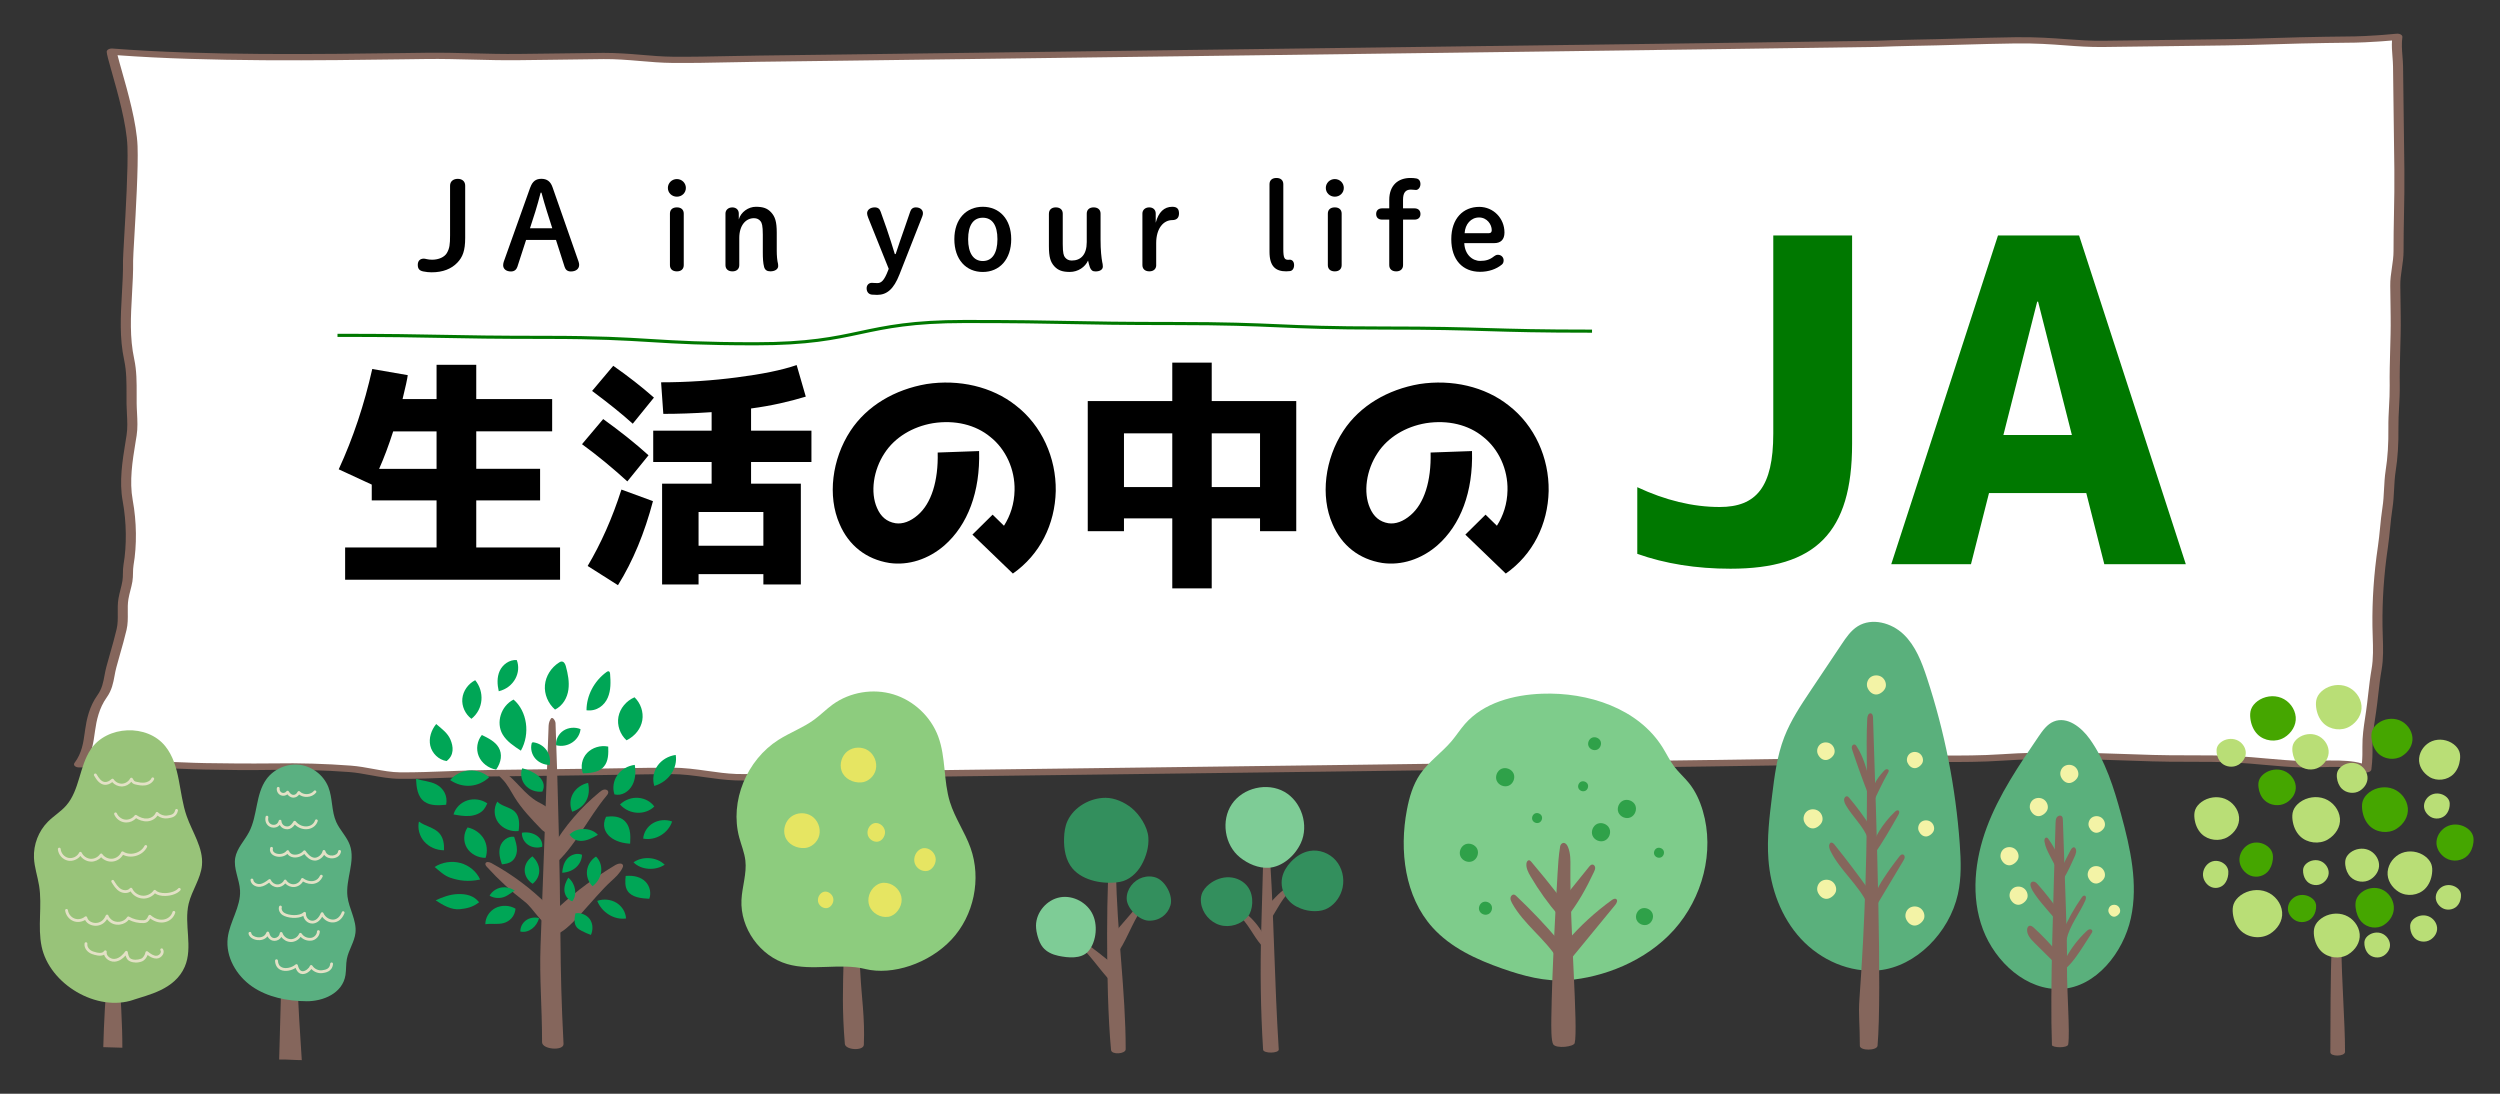 <?xml version="1.0" encoding="UTF-8"?>
<svg xmlns="http://www.w3.org/2000/svg" viewBox="0 0 800 350">
  <rect x="0" y="0" width="800" height="350" fill="#333333" stroke="none"/>
  <defs>
    <style>.cls-1{fill:#81cb42;}.cls-1,.cls-2,.cls-3,.cls-4,.cls-5,.cls-6,.cls-7,.cls-8,.cls-9,.cls-10,.cls-11,.cls-12,.cls-13,.cls-14,.cls-15,.cls-16,.cls-17,.cls-18,.cls-19{stroke-width:0px;}.cls-2{fill:#45a600;}.cls-3{fill:#5ab081;}.cls-4{fill:#5ab07c;}.cls-5{fill:#98c379;}.cls-6{fill:#f3f3a6;}.cls-20{mix-blend-mode:multiply;}.cls-7{fill:#7ecc96;}.cls-8{fill:#000;}.cls-9{fill:#8dcc7e;}.cls-10{fill:#00a656;}.cls-11{fill:#b9de76;}.cls-12{fill:#85665c;}.cls-13{fill:#338f5d;}.cls-14{fill:#e3e1c6;}.cls-21{fill:none;stroke:#007800;stroke-miterlimit:10;}.cls-22{isolation:isolate;}.cls-15{fill:#2fa149;}.cls-16{fill:#7ecc8b;}.cls-17{fill:#fff;}.cls-18{fill:#007800;}.cls-19{fill:#e6e562;}</style>
  </defs>
  <g class="cls-22">
    <g id="_レイヤー_1">
      <path class="cls-12" d="M757.25,247.18c-.42,0-.83-.09-1.14-.28-2.87-1.75-8.79-1.56-14.03-1.39-1.89.06-3.67.12-5.22.08-4.13-.1-8.27-.48-12.28-.84-2.99-.27-6.08-.55-9.09-.71-4.97-.26-10.11-.27-15.08-.27-3.84,0-7.81,0-11.71-.13-2.42-.08-4.84-.16-7.26-.24-13.31-.46-27.07-.93-40.69.01-6.47.45-13.08.44-19.47.44-6.83,0-13.89-.01-20.68.54-4.84.4-328.74,4.51-333.49,4.55l-3.09.03c-1.52.02-3.06.01-4.6,0-2.87,0-5.83-.02-8.64.14-1.23.07-2.47.15-3.7.24-3.82.26-7.77.53-11.75.38-3.34-.12-6.54-.58-9.63-1.01-3.67-.52-7.13-1.01-10.85-1-5.18,0-10.47.1-15.58.19-2.73.05-5.45.09-8.17.13l-10.32.14c-8.03.11-16.06.22-24.08.29-4.17.05-8.52.21-12.68.37-5.25.21-10.66.42-16.06.38-3.19-.02-6.31-.6-9.33-1.15-2.35-.43-4.56-.84-6.8-1.01-7.81-.59-16.07-.79-24.35-.7-7.95.15-15.54.02-21.92-.1-2.5-.04-4.74-.14-6.93-.23-3.27-.14-6.37-.26-10.07-.22l-1.1.02c-4.23.05-8.66.12-13.36-.22-1.92-.13-4.1-.1-6.84-.06l-1.96.03c-.55,0-1.07-.17-1.37-.46-.3-.29-.33-.67-.09-.98,2.37-3.14,2.83-6.5,3.28-9.74l.08-.62c.5-3.55,1.36-7.67,4.01-11.37,1.45-2.03,1.83-4.1,2.24-6.29.17-.93.35-1.87.61-2.82.37-1.39.77-2.79,1.17-4.19.73-2.56,1.48-5.2,2.09-7.8.4-1.68.38-3.35.36-5.12-.02-1.5-.04-3.05.22-4.6.16-.97.41-1.94.65-2.91.23-.92.47-1.83.62-2.75.14-.81.15-1.63.16-2.49.02-.88.03-1.8.19-2.72,1.07-6.2.98-13.62-.26-20.37-1.16-6.34-.1-12.82.92-19.08l.32-2.01c.36-2.25.23-4.66.11-6.99-.05-1.04-.1-2.08-.12-3.1s0-2,0-3c0-3.6.02-7.33-.75-10.91-1.54-7.12-1.13-14.21-.74-21.07.2-3.5.41-7.12.36-10.74,0-.77.15-3.53.37-7.33.49-8.43,1.3-22.55,1.05-29.24-.27-7.21-3.14-17.26-5.03-23.92-1.03-3.62-1.57-5.56-1.6-6.38-.01-.3.18-.59.53-.79.35-.2.82-.3,1.29-.26,29.55,2.32,66.34,1.81,93.16,1.45l7.38-.1c4.99-.06,9.99.06,14.82.19,4.78.12,9.73.25,14.63.19l9.06-.11c6.04-.07,12.07-.14,18.11-.23,4.03,0,8.11.28,12.01.62,3.34.29,6.79.58,10.18.61,6,.05,12.14-.08,18.08-.2,3.17-.07,6.33-.13,9.48-.17l27.23-.35c3.87-.05,326.8-4.26,330.62-4.4,3.58-.13,7.28-.27,10.91-.33,5.16-.08,10.38-.23,15.61-.38,5.79-.17,11.78-.34,17.67-.41,6.75-.09,11.82.29,16.29.62,3.93.29,7.64.57,12.01.51l38.88-.5c5.42-.07,10.85-.23,16.1-.39,5.25-.16,10.68-.32,16.11-.39l9.37-.12c1.63-.02,4.07-.16,6.64-.32.04,0,4-.25,6.58-.53.49-.05.99.04,1.35.25.36.21.55.52.51.83-.29,2.13-.13,4.16.03,6.13.09,1.09.17,2.17.19,3.26l.42,32.92c.06,4.8-.03,9.69-.12,14.42-.07,3.93-.15,7.85-.14,11.75,0,1.85-.26,3.7-.53,5.5-.27,1.84-.55,3.74-.51,5.6.04,2.21.07,4.41.09,6.62l.04,3.31c.05,3.63-.06,7.31-.16,10.86-.1,3.68-.21,7.48-.15,11.19.04,2.25-.09,4.54-.21,6.75-.12,2.14-.24,4.36-.21,6.53.06,5.27-.22,9.85-.88,14.01-.31,1.95-.41,3.96-.51,5.9-.1,1.97-.21,4-.52,6-.33,2.12-.55,4.3-.76,6.41-.2,2.01-.4,4.02-.69,6.03-1.26,8.45-1.85,16.96-1.74,25.28.01,1.11.05,2.22.09,3.33.12,3.51.24,7.13-.38,10.66-.46,2.61-.77,5.29-1.06,7.87-.21,1.87-.43,3.74-.7,5.6l-.29,1.96c-.47,3.06-.91,5.95-.87,9.18.03,2.31.02,4.18-.35,7.29-.04.39-.45.74-1.03.88-.18.05-.37.07-.56.07Z"></path>
      <g class="cls-20">
        <path class="cls-1" d="M751.48,180.28h.03s-.03,0-.03,0Z"></path>
      </g>
      <path class="cls-17" d="M745.88,243.37c3.55-.05,7.1.09,9.93.95.18-2.05.18-3.57.16-5.35-.04-3.33.41-6.28.88-9.39l.29-1.95c.27-1.85.48-3.71.69-5.56.3-2.61.61-5.31,1.07-7.95.6-3.4.48-6.95.37-10.39-.04-1.12-.08-2.24-.09-3.36-.11-8.39.48-16.96,1.75-25.49.3-1.99.49-3.98.69-5.97.21-2.12.42-4.32.76-6.48.31-1.93.41-3.93.51-5.86.1-1.98.21-4.02.52-6.04.65-4.09.93-8.6.87-13.79-.03-2.22.1-4.46.21-6.62.12-2.19.24-4.45.21-6.66-.06-3.74.05-7.56.15-11.25.1-3.54.21-7.21.16-10.81l-.04-3.31c-.02-2.2-.05-4.41-.09-6.61-.04-1.96.25-3.92.53-5.81.26-1.75.52-3.55.52-5.31-.01-3.91.06-7.84.14-11.78.09-4.72.18-9.59.12-14.38l-.42-32.92c-.01-1.06-.1-2.11-.18-3.18-.13-1.65-.27-3.35-.15-5.14-2.36.21-4.8.36-4.83.36-2.74.16-5.14.3-6.89.32l-9.37.12c-5.38.07-10.78.23-16.02.39-5.27.16-10.72.32-16.19.39l-38.88.5c-4.59.06-8.41-.22-12.45-.53-4.58-.34-9.32-.69-15.85-.61-5.85.07-11.82.25-17.59.41-5.26.15-10.5.3-15.68.38-3.58.06-7.25.19-10.8.32-3.85.14-326.81,4.36-330.74,4.41l-27.23.35c-3.14.04-6.29.11-9.44.17-5.97.13-12.15.25-18.22.2-3.59-.03-7.14-.33-10.57-.63-3.95-.34-7.75-.63-11.5-.6-6.04.09-12.08.16-18.13.24l-9.06.11c-5,.06-9.99-.06-14.82-.19-4.78-.12-9.73-.25-14.62-.19l-7.37.1c-26.33.37-62.17.85-91.58-1.31.28,1.16.78,2.92,1.33,4.86,1.91,6.72,4.8,16.87,5.08,24.23.26,6.75-.56,20.9-1.05,29.36-.21,3.64-.38,6.51-.37,7.24.05,3.67-.16,7.31-.36,10.83-.4,7.08-.78,13.78.71,20.72.8,3.72.79,7.52.78,11.19,0,.99,0,1.99,0,2.98s.07,2.02.12,3.05c.12,2.39.25,4.87-.13,7.26l-.33,2.01c-1.01,6.15-2.04,12.52-.92,18.64,1.27,6.9,1.36,14.49.26,20.83-.14.82-.15,1.65-.17,2.52-.02.87-.03,1.78-.19,2.69-.16.95-.4,1.9-.65,2.86-.24.93-.48,1.86-.63,2.79-.24,1.44-.22,2.87-.2,4.37.02,1.77.04,3.6-.39,5.44-.62,2.62-1.37,5.28-2.11,7.86-.4,1.39-.79,2.78-1.16,4.17-.25.92-.42,1.82-.58,2.72-.42,2.25-.85,4.58-2.51,6.9-2.44,3.42-3.26,7.33-3.73,10.71l-.09.62c-.41,2.94-.82,5.97-2.59,8.96,2.63-.04,4.76-.06,6.77.08,4.5.32,8.77.26,12.94.2h1.1c3.84-.06,7,.07,10.35.21,2.15.09,4.35.18,6.81.22,6.34.11,13.91.18,21.76.1,8.49-.15,16.85.11,24.81.71,2.5.19,4.95.64,7.31,1.08,2.94.54,5.71,1.05,8.47,1.07,5.28.03,10.64-.18,15.82-.38,4.2-.16,8.54-.35,12.83-.38,8.02-.08,16.04-.19,24.06-.3l10.32-.13c2.72-.03,5.43-.08,8.15-.13,5.13-.09,10.44-.18,15.66-.18,4.07,0,7.88.53,11.56,1.05,3.1.44,6.03.85,9.11.97,3.71.14,7.53-.12,11.22-.37,1.25-.08,2.51-.17,3.76-.24,2.96-.17,6-.16,8.94-.15,1.52,0,3.03.01,4.52,0l3.1-.03c4.66-.04,328.47-4.16,333.12-4.54,7-.57,14.16-.57,21.1-.56,6.3,0,12.82.01,19.11-.42,13.88-.96,27.77-.48,41.22-.02,2.41.08,4.83.17,7.24.24,3.82.12,7.75.12,11.55.12,5.03,0,10.24,0,15.34.28,3.11.16,6.25.45,9.28.72,3.93.35,7.99.72,11.96.82,1.4.03,3.11-.02,4.93-.08,1.28-.04,2.6-.08,3.92-.1Z"></path>
      <path class="cls-12" d="M34.44,311.3c-.74,7.38-1.2,16.37-1.39,23.79,1.81.06,4.29.12,6.1.18.03-7.6-.59-16.09-.96-23.68-1.04.11-2.31-.45-3.75-.29Z"></path>
      <path class="cls-5" d="M42.75,319.93c-11.71,4.03-26.93-4.96-29.44-17.09-1.31-6.34.23-12.98-.79-19.38-.48-2.99-1.51-5.9-1.65-8.93-.2-4.26,1.46-8.57,4.47-11.59,1.82-1.83,4.09-3.19,5.8-5.12,4.37-4.95,4.21-12.55,7.9-18.03,5.17-7.69,18.09-8.22,23.87-.98,4.9,6.13,4.23,14.9,6.81,22.3,1.83,5.25,5.4,10.22,4.91,15.75-.39,4.33-3.24,8.06-4.25,12.29-1.58,6.62,1.45,13.97-1.26,20.21-3.22,7.41-11.94,9.03-16.38,10.56Z"></path>
      <path class="cls-14" d="M38.94,251.67c-1.15,0-2.27-.52-3.02-1.39-.8.62-1.59.91-2.35.86-1.61-.09-2.65-1.54-3.46-2.95-.12-.22-.05-.49.17-.61.22-.12.49-.05.62.17.68,1.2,1.54,2.43,2.72,2.5.64.03,1.33-.28,2.08-.95.1-.09.23-.13.36-.11.13.02.25.09.32.2.57.88,1.66,1.44,2.71,1.38,1.05-.06,2.07-.73,2.55-1.66.07-.15.22-.24.39-.25.16.01.32.08.4.22.45.76.56.94,1.01,1.05.99.23,1.96.43,2.9.29.77-.11,1.74-.53,2.13-1.39.1-.23.37-.33.6-.22.23.1.33.37.22.6-.45,1-1.54,1.73-2.82,1.91-1.1.15-2.2-.07-3.23-.31-.6-.14-.91-.42-1.21-.85-.7.88-1.77,1.45-2.89,1.51-.07,0-.13,0-.2,0Z"></path>
      <path class="cls-14" d="M40.4,263.2c-.16,0-.33-.01-.49-.03-1.48-.18-2.8-1.19-3.36-2.57-.09-.23.02-.49.25-.59.23-.09.49.02.59.25.44,1.06,1.5,1.87,2.64,2.01,1.14.14,2.37-.39,3.05-1.32.14-.2.42-.24.62-.1,1.11.77,2.32,1.16,3.41,1.07,1.23-.09,2.32-.83,2.72-1.82.06-.14.18-.24.33-.27.15-.03.31.02.41.13.76.78,1.9,1.17,2.98,1.01l.1-.02c1.16-.18,2.08-.31,2.41-1.73.06-.24.3-.39.54-.34.24.06.39.3.34.54-.46,2.01-1.95,2.24-3.15,2.42l-.1.02c-1.16.18-2.38-.15-3.3-.87-.65,1.02-1.87,1.73-3.2,1.83-1.46.12-2.74-.44-3.64-1-.79.87-1.95,1.38-3.12,1.38Z"></path>
      <path class="cls-14" d="M29.21,275.71c-.11,0-.22,0-.33-.01-1.25-.1-2.42-.79-3.15-1.8-.92,1.16-2.5,1.79-3.97,1.51-1.72-.34-3.12-1.92-3.24-3.67-.02-.25.17-.46.42-.48.25-.02.46.17.48.42.09,1.36,1.18,2.59,2.51,2.85,1.34.26,2.8-.46,3.4-1.69.08-.16.22-.29.41-.25.17,0,.33.11.4.26.49,1.08,1.61,1.86,2.79,1.96,1.18.1,2.41-.5,3.07-1.48.08-.12.22-.2.37-.2.17-.04.29.07.37.19.7,1,1.99,1.59,3.2,1.47,1.21-.12,2.36-.95,2.85-2.07.05-.12.16-.21.28-.25.13-.04.26-.02.37.05,1.06.68,2.44.86,3.79.49,1.35-.37,2.45-1.23,3.01-2.35.11-.22.38-.31.6-.2.22.11.31.38.2.61-.68,1.35-1.98,2.38-3.58,2.82-1.42.39-2.89.26-4.09-.35-.7,1.19-1.97,2.03-3.36,2.16-1.35.14-2.73-.4-3.65-1.39-.81.89-1.99,1.42-3.19,1.42Z"></path>
      <path class="cls-14" d="M45.89,287.53c-.14,0-.28,0-.42-.02-1.49-.13-2.88-1-3.68-2.26-1.01.74-2.5.62-3.54,0-1.19-.72-1.92-1.93-2.57-2.99-.13-.21-.06-.49.15-.62s.49-.06.62.15c.59.97,1.26,2.08,2.26,2.69.87.52,2.2.58,2.84-.23.1-.12.25-.19.41-.17.16.02.29.12.36.26.57,1.24,1.87,2.16,3.24,2.28,1.37.13,2.81-.55,3.59-1.67.08-.11.2-.18.33-.19.14,0,.27.04.36.14.58.6,1.7.92,3.08.89,1.72-.05,3.38-.64,4.11-1.49.16-.19.45-.21.64-.04.19.16.21.45.04.64-.9,1.04-2.77,1.74-4.77,1.8-1.38.04-2.57-.26-3.36-.83-.92,1.05-2.29,1.68-3.69,1.68Z"></path>
      <path class="cls-14" d="M30.6,296.25c-1.35,0-2.79-.67-3.37-1.86-1.1.67-2.52.83-3.72.37-1.4-.54-2.47-1.9-2.66-3.39-.03-.25.14-.47.39-.5.25-.02.47.14.5.39.15,1.17.99,2.24,2.09,2.66,1.1.42,2.44.18,3.33-.59.12-.11.29-.14.44-.09.15.05.26.18.3.33.27,1.28,1.89,1.94,3.17,1.74,1.28-.2,2.19-.97,2.78-2.37.08-.18.25-.29.45-.27.19.01.35.15.4.33.14.54.71,1.05.89,1.22.68.61,1.69.89,2.71.74,1.02-.15,1.92-.7,2.39-1.48.13-.21.4-.28.61-.15,1.38.81,3.02,1.21,4.61,1.15.76-.03,1.09-.33,1.6-1.47.06-.13.18-.22.32-.25.14-.03.28,0,.39.1,1.43,1.25,3.1,1.72,4.59,1.29,1.18-.34,2.05-1.19,2.39-2.33.07-.24.32-.37.56-.3.24.07.37.32.3.56-.42,1.42-1.55,2.52-3.01,2.94-1.63.47-3.41.06-4.98-1.11-.49.92-1.05,1.43-2.13,1.47-1.63.07-3.3-.31-4.74-1.07-.65.83-1.64,1.38-2.78,1.55-1.3.19-2.56-.16-3.45-.96-.14-.13-.45-.41-.72-.78-.72,1.19-1.75,1.89-3.06,2.09-.2.03-.4.05-.61.05Z"></path>
      <path class="cls-14" d="M43.36,307.99c-.8,0-1.6-.18-2.22-.63-.49-.36-.77-.96-.95-1.61-.83.95-1.98,1.85-3.45,1.98-1,.09-2.06-.33-2.77-1.09-.32-.34-.54-.73-.66-1.13-1.22.67-2.99.08-3.84-.21-1.38-.46-2.66-1.86-2.41-3.41.04-.25.27-.42.52-.37.25.04.41.27.38.52-.17,1.08.79,2.08,1.81,2.42,1.32.44,2.93.83,3.55-.14.12-.18.34-.25.54-.17.2.08.32.28.28.49-.08.48.1.98.49,1.4.52.56,1.31.88,2.04.81,1.61-.14,2.82-1.56,3.4-2.38.11-.15.29-.22.47-.18.18.04.31.19.34.37.11.69.32,1.65.8,2,.89.64,2.44.54,3.51.11.64-.26,1.25-1.29,1.35-2.01.02-.16.13-.3.28-.36.15-.06.32-.03.45.07.92.74,1.84,1.43,2.81,1.37.49-.01,1.03-.37,1.28-.84.11-.21.21-.53.01-.83-.14-.21-.08-.49.13-.62.21-.14.49-.08.62.13.33.51.34,1.15.03,1.74-.4.77-1.23,1.3-2.05,1.32-1.07.01-1.98-.48-2.86-1.14-.32.84-.97,1.71-1.72,2.02-.62.25-1.39.41-2.16.41Z"></path>
      <path class="cls-12" d="M90.06,312.79c-.24,8.45-.49,17.81-.73,26.26,2.26-.08,4.81.19,7.24.19-.51-7.74-1.16-17.52-1.46-26.7-1.36-.03-3.17-.06-5.05.25Z"></path>
      <path class="cls-3" d="M98.06,320.39c-6.1-.04-12.38-1.25-17.39-4.71-5.02-3.47-8.53-9.5-7.8-15.56.63-5.23,4.23-9.94,3.94-15.2-.19-3.52-2.14-6.93-1.54-10.4.54-3.09,2.96-5.47,4.42-8.25,2.78-5.3,2.05-12.1,5.57-16.94,2.39-3.28,6.63-5.11,10.66-4.59,4.03.52,7.67,3.35,9.16,7.13,1.4,3.57.95,7.69,2.53,11.2,1.17,2.59,3.36,4.65,4.33,7.33,1.88,5.22-1.41,10.96-.75,16.47.48,3.97,2.99,7.65,2.56,11.62-.32,2.94-2.21,5.49-2.76,8.39-.32,1.69-.17,3.45-.44,5.15-.92,5.86-7.17,8.4-12.47,8.37Z"></path>
      <path class="cls-14" d="M93.92,255.26c-.72,0-1.41-.38-1.95-1.06-.59.45-1.4.59-2.1.3-.9-.37-1.44-1.36-1.28-2.31.04-.24.28-.41.52-.37.25.04.41.28.37.52-.09.53.24,1.12.73,1.32.5.21,1.15.01,1.45-.43.09-.13.24-.22.39-.19.15,0,.29.09.37.22.42.72.98,1.14,1.55,1.1.51-.02.96-.37,1.26-.97.06-.13.19-.22.33-.25.15-.03.29.03.39.13.55.57,1.39.88,2.28.85.9-.04,1.7-.41,2.21-1.03.16-.19.44-.22.63-.06s.22.44.06.63c-.67.81-1.72,1.31-2.87,1.35-.95.05-1.84-.23-2.54-.75-.44.6-1.06.95-1.73.98-.03,0-.05,0-.08,0Z"></path>
      <path class="cls-14" d="M91.93,265.37c-1,0-1.63-.43-1.99-.8-.18-.19-.33-.39-.44-.59-.66.78-1.68,1.02-2.56.8-1.21-.29-2.34-1.48-1.96-3.39.05-.24.28-.4.53-.35.24.05.4.29.35.53-.27,1.33.45,2.13,1.29,2.33.78.19,1.72-.12,2.04-1.25.06-.22.29-.36.51-.32.23.04.39.25.37.48-.01.14.09.69.51,1.12.36.37.85.55,1.48.52.85-.04,1.52-.99,1.84-1.56.07-.13.21-.21.36-.22.16-.02.3.05.39.17.93,1.19,2.45,1.8,3.87,1.56,1.11-.19,1.95-.88,2.29-1.9.08-.24.34-.36.57-.28.24.08.36.33.28.57-.45,1.34-1.54,2.25-2.99,2.5-1.55.26-3.18-.29-4.32-1.42-.66.93-1.43,1.44-2.25,1.49-.06,0-.12,0-.18,0Z"></path>
      <path class="cls-14" d="M100.72,275.38s-.06,0-.1,0c-1.43-.06-2.56-1.2-3.25-2.11-.91.82-2.29,1.26-3.49,1.09-.82-.12-1.48-.5-1.91-1.1-1.23,1.06-3.04,1.15-4.26.55-1.05-.51-1.52-1.43-1.26-2.46.06-.24.3-.39.55-.33.24.06.39.31.33.55-.2.81.4,1.25.78,1.43,1.04.51,2.71.36,3.61-.77.1-.13.26-.19.42-.17.16.02.29.13.35.28.32.8,1.01,1.06,1.52,1.13,1.08.16,2.4-.35,3.06-1.19.09-.11.23-.19.37-.17.14,0,.28.08.36.2.42.63,1.53,2.11,2.86,2.17,1.07.04,2.32-.99,2.57-2.13.04-.2.22-.35.43-.35.23.02.39.13.45.33.33,1.17,1.45,1.51,2.3,1.44.82-.07,1.69-.52,1.79-1.37.03-.25.25-.43.5-.4.25.03.43.25.4.5-.13,1.18-1.18,2.05-2.61,2.17-.99.09-2.1-.26-2.77-1.13-.65,1.06-1.86,1.86-2.99,1.86Z"></path>
      <path class="cls-14" d="M88.8,283.91s-.06,0-.09,0c-1.03-.03-2.02-.61-2.58-1.47-.8.59-1.75,1.21-2.86,1.34-.79.09-1.66-.16-2.27-.65-.49-.4-.78-.92-.83-1.49-.02-.25.16-.47.41-.49.25-.01.47.16.49.41.04.41.29.7.5.87.43.35,1.04.52,1.59.46,1.06-.13,2.01-.85,2.84-1.48.11-.08.26-.11.39-.08.14.04.25.14.3.27.33.81,1.16,1.39,2.04,1.42.88.04,1.74-.51,2.12-1.29.07-.15.22-.25.38-.26.17-.03.32.07.41.22.5.83,1.52,1.36,2.49,1.26.97-.09,1.88-.78,2.22-1.69.05-.13.16-.23.29-.27.13-.04.28-.01.4.07,1.05.78,2.38,1.09,3.45.81.86-.22,1.51-.78,1.92-1.68.1-.23.37-.33.6-.22.23.1.32.37.22.6-.53,1.13-1.4,1.88-2.52,2.17-1.18.3-2.58.05-3.76-.66-.57.97-1.61,1.66-2.75,1.76-1.09.09-2.19-.35-2.92-1.14-.6.74-1.54,1.22-2.5,1.22Z"></path>
      <path class="cls-14" d="M99.95,295.54c-.22,0-.44-.03-.65-.08-1.14-.27-2-1.23-2.23-2.37-1.89,1.04-5.11.69-6.6-.24-.85-.53-1.52-1.65-1.16-2.75.08-.24.33-.37.57-.28.24.08.36.33.29.57-.21.63.23,1.36.78,1.7,1.4.88,4.87,1.17,6.19-.16.13-.13.34-.17.51-.09.17.08.28.26.26.44-.08,1.07.61,2.06,1.6,2.3,1.22.3,2.41-.6,3.16-2.39.07-.17.23-.28.41-.28h0c.18,0,.34.11.41.27.54,1.26,1.8,2.09,3.07,2.09,1.26-.03,2.26-.88,2.83-2.39.09-.23.35-.35.58-.26.23.09.35.35.26.58-.7,1.85-2.03,2.94-3.65,2.98-1.38.07-2.68-.69-3.48-1.84-.91,1.61-2.12,2.2-3.17,2.2Z"></path>
      <path class="cls-14" d="M93.09,301.43c-.05,0-.1,0-.15,0-1.16-.05-2.24-.67-2.9-1.61-.45.73-1.22,1.22-2.1,1.26-.81.03-1.76-.35-2.34-1.46-.85,1.08-2.21,1.35-3.35,1.19-1.48-.2-2.62-1.09-2.72-2.11-.02-.25.16-.47.41-.49.25-.02.47.16.49.41.05.59.9,1.16,1.94,1.3.52.07,2.25.17,2.89-1.53.07-.18.24-.29.45-.29.2.01.36.15.41.34.27,1.13.93,1.8,1.77,1.74.69-.03,1.49-.59,1.63-1.54.03-.21.2-.37.41-.39.2-.02.4.11.47.31.35,1.09,1.43,1.92,2.58,1.97,1.13.05,2.3-.68,2.74-1.74.06-.15.21-.26.37-.27.16-.02.33.06.42.2.89,1.33,2.22,1.45,2.94,1.4,1.02-.07,1.95-1.01,1.99-2.03.01-.25.23-.47.47-.43.25.01.44.22.43.47-.06,1.47-1.36,2.79-2.83,2.89-1.32.08-2.47-.35-3.31-1.24-.69,1.01-1.87,1.66-3.11,1.66Z"></path>
      <path class="cls-14" d="M96.89,311.7s-.07,0-.11,0c-.71-.03-1.63-.42-2.18-1.97-1.33.85-3.29,1.3-4.77.65-1.12-.49-1.77-1.54-1.81-2.94,0-.25.19-.46.44-.47.23-.03.46.19.47.43.04,1.07.47,1.79,1.28,2.15,1.21.53,3.17.12,4.36-.91.12-.1.28-.14.43-.09.15.05.26.17.3.32.2.85.63,1.88,1.53,1.92.96.03,2.08-.99,2.32-1.68.06-.16.2-.28.38-.3.17-.02.34.06.43.21.63,1.01,1.91,1.62,3.09,1.47,1.47-.18,2.48-.61,2.61-2.09.02-.25.24-.42.49-.41.25.02.43.24.41.49-.23,2.51-2.53,2.8-3.4,2.91-1.3.16-2.64-.35-3.52-1.3-.57.81-1.64,1.61-2.75,1.61Z"></path>
      <path class="cls-12" d="M175.56,232.13c-.86,23.54-1.73,47.08-2.59,70.62-.38,10.25.49,19.11.49,30.75,0,2.36,6.99,2.89,6.87.53-.7-13.6-.89-22.51-.98-33.48-.2-23.05-.73-46.09-1.58-69.13-.03-.86-1-2.2-1.48-1.47-.43.64-.69,1.41-.72,2.18Z"></path>
      <path class="cls-12" d="M175.72,266.31c-.88.45-1.89-.31-2.56-1.01-3.07-3.19-6.16-6.4-8.46-10.11-1.28-2.06-2.34-4.29-4.1-6.01-.42-.41-.9-.82-1.05-1.38-.15-.55.24-1.27.85-1.24.25.02.48.15.68.29,4.14,2.79,6.72,7.35,11.1,9.78,1.45.8,3.22,1.51,3.73,3.02.2.6.16,1.23.13,1.86-.11,1.75-.22,3.51-.31,4.8Z"></path>
      <path class="cls-12" d="M176.82,270.98c3.89-6.6,9.01-12.55,15.06-17.52.41-.34.85-.68,1.38-.79.53-.11,1.18.1,1.35.59.17.49-.19.99-.53,1.4-5.91,7.1-10.29,16.62-16.72,22.01-1.59,1.33-1.57-3.96-.55-5.69Z"></path>
      <path class="cls-12" d="M175.41,289.81c-5.3-5.35-11.45-9.97-18.18-13.63-.61-.33-1.6-.56-1.87.06-.17.39.14.82.43,1.14,3.68,4.07,7.76,7.83,12.18,11.21,2.65,2.03,5.52,7.49,7.26,6.73,1.24-.54,1.7-3.98.19-5.51Z"></path>
      <path class="cls-12" d="M177.58,299.01c-2.13.22.06-4.01.09-6.01,0-.51.02-1.04.21-1.52.24-.59.74-1.05,1.22-1.49,5.46-4.94,11.45-9.37,17.85-13.2.79-.47,2.16-.76,2.4.1.08.28-.03.57-.16.84-.8,1.67-2.23,2.99-3.63,4.26-5.98,5.44-13.72,16.6-17.98,17.03Z"></path>
      <path class="cls-10" d="M177.61,227.07c-2.25-1.98-3.48-4.94-3.23-7.83.25-2.88,1.97-5.63,4.53-7.24.25-.16.52-.31.82-.31.75-.01,1.15.81,1.34,1.5.67,2.47,1.17,5.03.81,7.55-.36,2.52-1.7,5.02-4.27,6.33Z"></path>
      <path class="cls-10" d="M187.68,227.3c0-4.7,2.42-9.35,6.39-12.24.21-.15.47-.31.72-.24.33.09.41.48.44.8.2,2.58.29,5.25-.75,7.65-1.03,2.4-3.48,4.44-6.8,4.02Z"></path>
      <path class="cls-10" d="M159.6,221.2c-.49-2.16-.62-4.47.3-6.5s3.11-3.66,5.46-3.49c1.52,3.92-.83,8.79-5.76,9.99Z"></path>
      <path class="cls-10" d="M166.69,240.22c-2.23-1.45-4.54-2.97-5.85-5.2-2.21-3.78-.54-9.11,3.5-11.16,4.35,3.73,5.39,10.96,2.34,16.36Z"></path>
      <path class="cls-10" d="M175.88,244.79c-1.77-.01-3.53-.81-4.63-2.11-1.1-1.3-1.53-3.08-1.14-4.7.03-.14.08-.29.2-.37.14-.1.34-.08.52-.05,3.21.55,5.76,3.46,5.05,7.23Z"></path>
      <path class="cls-10" d="M177.95,238.48c-.16-1.79.77-3.64,2.34-4.67,1.57-1.04,3.73-1.23,5.48-.49-.31,3.35-3.88,6.13-7.82,5.16Z"></path>
      <path class="cls-10" d="M150.85,230.02c-2.01-1.54-3.14-4.05-2.9-6.48.24-2.43,1.83-4.7,4.11-5.88,2.99,3.61,2.74,9.24-1.21,12.36Z"></path>
      <path class="cls-10" d="M158.77,246.28c-2.49-.43-4.68-2.13-5.59-4.34-.91-2.21-.52-4.85,1.01-6.74,2.08,1,4.28,2.1,5.39,4.02,1.2,2.06.86,4.66-.82,7.06Z"></path>
      <path class="cls-10" d="M142.91,243.54c-2.59-.39-4.67-2.52-5.22-4.92-.54-2.4.3-4.97,1.89-6.93,1.82,1.56,3.68,2.87,4.58,5.02.9,2.15,1.26,4.92-1.25,6.83Z"></path>
      <path class="cls-10" d="M173.55,253.31c-2.03.26-4.17-.54-5.46-2.04-1.29-1.49-1.67-3.62-.97-5.43,1.86.49,3.69,1.22,5.11,2.44,1.42,1.22,2.39,3.01,1.32,5.02Z"></path>
      <path class="cls-10" d="M186.54,247.48c-.85-2.19-.32-4.79,1.33-6.53,1.64-1.74,4.34-2.56,6.76-2.04.08,2.2.09,4.6-1.34,6.34-1.17,1.44-3.09,2.14-6.75,2.23Z"></path>
      <path class="cls-10" d="M200.49,236.9c-2.09-1.91-3.09-4.82-2.59-7.52.5-2.7,2.49-5.11,5.15-6.25,1.97,1.91,2.92,4.71,2.49,7.34-.44,2.63-2.24,5.03-5.05,6.43Z"></path>
      <path class="cls-10" d="M196.62,254.21c-.67-2.04-.33-4.35.91-6.14,1.23-1.79,3.34-3.04,5.6-3.31.34,2.2.26,4.53-.8,6.51-1.07,1.98-3.3,3.52-5.7,2.94Z"></path>
      <path class="cls-10" d="M209.37,251.5c-.66-2.15-.28-4.55,1.01-6.43,1.3-1.87,3.49-3.18,5.85-3.49.67,4.12-2.08,8.51-6.86,9.92Z"></path>
      <path class="cls-10" d="M183.12,259.76c-.84-1.82-.77-3.98.2-5.74.97-1.76,2.81-3.08,4.87-3.49.87,4.05-.54,7.64-5.08,9.23Z"></path>
      <path class="cls-10" d="M198.4,257.43c3.55-3.32,8.66-2.53,10.98.65-2.73,2.72-7.87,2.84-10.98-.65Z"></path>
      <path class="cls-10" d="M156.53,248.73c-1.7-1.52-4.1-2.33-6.45-2.16s-4.59,1.3-6.03,3.05c4.08,2.81,9.06,2.31,12.47-.89Z"></path>
      <path class="cls-10" d="M142.77,257.52c-2.37.22-4.99.38-6.9-.95-2.3-1.6-2.62-4.66-2.74-7.35,2.15.67,4.51.76,6.48,1.79,2.26,1.18,3.72,3.59,3.16,6.51Z"></path>
      <path class="cls-10" d="M155.93,257.08c-1.8-1.27-4.29-1.64-6.41-.94-2.13.7-3.83,2.44-4.39,4.48,1.69.31,3.41.61,5.13.48,1.72-.13,3.46-.77,4.53-2.04.38-.45.7-1,1.15-1.98Z"></path>
      <path class="cls-10" d="M165.95,265.93c-2.48.31-5.11-.79-6.52-2.73s-1.52-4.64-.29-6.68c1.42,1.53,3.97,1.7,5.51,3.13,1.58,1.48,1.64,3.82,1.3,6.29Z"></path>
      <path class="cls-10" d="M173.5,270.96c-1.49.5-3.24.26-4.52-.62-1.28-.88-2.04-2.37-1.97-3.86,3.28-.63,6.89,1.38,6.49,4.47Z"></path>
      <path class="cls-10" d="M182.24,267.08c2.27-2.42,6.86-2.39,9.09.06-1.74,1-3.63,2.04-5.67,1.94-1.17-.06-2.29-.5-3.42-2Z"></path>
      <path class="cls-10" d="M193.92,261.37c1.82-.25,3.81-.2,5.31.8,1.23.82,1.96,2.18,2.26,3.57.3,1.39.23,2.82.16,4.24-2.29-.12-4.62-.73-6.35-2.13-1.73-1.4-2.73-3.71-1.37-6.47Z"></path>
      <path class="cls-10" d="M142.09,272.09c-2.42,0-4.82-1.05-6.35-2.81-1.53-1.75-2.17-4.16-1.69-6.38,1.97,1.47,4.77,1.86,6.44,3.63,1.44,1.53,1.68,3.71,1.59,5.56Z"></path>
      <path class="cls-10" d="M155.39,274.51c-2.43.04-4.83-1.25-6.01-3.24-1.18-1.99-1.08-4.58.24-6.49,2.16.45,4.09,1.79,5.17,3.6s1.28,4.05.6,6.13Z"></path>
      <path class="cls-10" d="M160.62,276.59c-.64-1.83-1.13-3.8-.58-5.65.55-1.85,2.45-3.47,4.48-3.17.46,1.38.92,2.8.9,4.24-.03,1.45-.63,2.97-1.91,3.78-.67.42-1.48.64-2.89.8Z"></path>
      <path class="cls-10" d="M153.64,281.45c-1.1-2.51-3.47-4.51-6.25-5.28-2.78-.77-5.93-.29-8.31,1.26,1.52,1.27,3.11,2.81,5.03,3.45,2.79.93,5.58,1.39,9.53.57Z"></path>
      <path class="cls-10" d="M170.45,282.81c-3.24-2.08-3.53-6.3-.08-8.78,2.74,2.56,3.06,6.35.08,8.78Z"></path>
      <path class="cls-10" d="M179.9,279.28c.12-1.63.53-3.31,1.66-4.55,1.13-1.24,3.11-1.91,4.68-1.2-.09,2.85-2.4,5.52-6.34,5.75Z"></path>
      <path class="cls-10" d="M153.3,288.72c-1.67-2.18-4.21-2.69-6.72-2.62-2.52.07-4.93.94-7.17,2.01,2.35,1.53,4.98,3.13,7.82,2.83,2.19-.24,4.12-.67,6.07-2.21Z"></path>
      <path class="cls-10" d="M164.97,290.79c-1.88-1.15-4.45-1.24-6.42-.23-1.97,1.01-3.27,3.09-3.24,5.19,1.93-.29,3.95.14,5.83-.36,2-.54,3.61-2.19,3.83-4.61Z"></path>
      <path class="cls-10" d="M172.48,293.79c-1.4-.39-3-.12-4.16.72s-1.86,2.21-1.81,3.58c2.59.58,5.27-1.44,5.97-4.3Z"></path>
      <path class="cls-10" d="M189.6,283.59c-1.31-1.32-1.98-3.19-1.76-4.99s1.29-3.49,2.88-4.51c2.51,2.47,2.3,6.9-1.11,9.5Z"></path>
      <path class="cls-10" d="M205.82,268.36c.14-1.99,1.34-3.88,3.14-4.95,1.8-1.06,4.14-1.27,6.12-.53-1.2,3.62-5.17,6.25-9.26,5.47Z"></path>
      <path class="cls-10" d="M202.72,275.95c2.9-2.08,7.47-1.73,9.98.76-3.01,2-7.51,1.71-9.98-.76Z"></path>
      <path class="cls-10" d="M200.22,280.3c-.17,1.64-.31,3.42.62,4.82,1.37,2.05,4.36,2.37,6.93,2.49.68-1.85.2-4.03-1.21-5.47-1.41-1.44-3.68-2.09-6.34-1.84Z"></path>
      <path class="cls-10" d="M191.12,288.28c2-.72,4.35-.48,6.14.61,1.79,1.09,2.97,3.02,3.07,5.02-3.76.55-7.75-1.91-9.21-5.63Z"></path>
      <path class="cls-10" d="M184.13,292.28c-.31,1.52-.57,3.27.46,4.48.4.47.96.8,1.51,1.1.96.51,1.97.95,3,1.32.7-1.6.68-3.54-.32-4.99-1-1.46-3.07-2.28-4.65-1.91Z"></path>
      <path class="cls-10" d="M183.12,288.42c-1.47-.49-2.4-1.95-2.51-3.41-.11-1.46.46-2.89,1.24-4.16,2.38,1.94,2.94,5.54,1.27,7.58Z"></path>
      <path class="cls-10" d="M164.8,285.1c-1.21-.96-2.9-1.37-4.46-1.08-1.56.29-2.95,1.28-3.68,2.6,1.47.87,3.41.98,4.98.28,1.45-.64,2.74-1.95,3.16-1.8Z"></path>
      <path class="cls-12" d="M269.97,306.79c-.24,9.08-.53,16.38.38,27.24.17,2.02,6,2.33,6.08.3.36-8.74-.74-15.16-1.11-22.74-.1-2.09-.21-4.23-.99-6.17-.51-1.28-1.73-2.62-3.04-2.18-1.3.43-1.29,2.16-1.33,3.54Z"></path>
      <path class="cls-9" d="M276.86,310.07c-8.13-1.99-16.91.77-24.95-1.57-8.71-2.53-15.09-11.49-14.64-20.55.21-4.22,1.73-8.38,1.25-12.57-.29-2.54-1.31-4.94-1.97-7.41-3.11-11.6,2.43-24.79,12.56-31.22,3.69-2.34,7.87-3.87,11.4-6.44,2.08-1.52,3.89-3.37,5.97-4.88,5.52-3.98,12.91-5.21,19.42-3.23,6.51,1.98,11.97,7.12,14.33,13.49,2.48,6.67,1.64,14.17,3.75,20.96,1.59,5.13,4.79,9.62,6.59,14.67,3.54,9.89,1.09,21.67-6.09,29.34-7.18,7.67-18.91,11.55-27.63,9.42Z"></path>
      <path class="cls-19" d="M264.71,290.58c-1.16.2-2.39-.54-2.81-1.64-.42-1.1,0-2.44.92-3.16.23-.18.49-.32.76-.4.28-.08.58-.08.87-.04,1.2.19,2.19,1.3,2.24,2.51.04,1.22-.85,2.52-1.98,2.72Z"></path>
      <path class="cls-19" d="M280.96,269.32c-1.31.23-2.71-.61-3.18-1.86-.47-1.24-.01-2.76,1.04-3.58.26-.2.55-.37.87-.45.32-.09.66-.09.99-.04,1.36.21,2.49,1.47,2.53,2.85s-.96,2.86-2.25,3.08Z"></path>
      <path class="cls-19" d="M296.68,278.7c-1.61.28-3.32-.75-3.9-2.28-.58-1.53-.01-3.39,1.27-4.39.32-.25.68-.45,1.06-.55.39-.11.81-.11,1.21-.05,1.67.26,3.05,1.81,3.11,3.5.06,1.69-1.18,3.51-2.76,3.78Z"></path>
      <path class="cls-19" d="M284.27,293.37c-2.49.41-5.14-1.12-6.04-3.39-.9-2.27-.02-5.04,1.97-6.54.49-.37,1.05-.67,1.65-.82.61-.16,1.25-.17,1.87-.07,2.59.38,4.72,2.69,4.81,5.21.09,2.52-1.82,5.22-4.26,5.62Z"></path>
      <path class="cls-19" d="M257.6,271.36c-2.67.23-5.52-1.17-6.38-3.71-.75-2.22.07-4.87,1.93-6.29s4.63-1.51,6.58-.22c1.96,1.29,2.97,3.85,2.44,6.13s-2.58,3.92-4.57,4.09Z"></path>
      <path class="cls-19" d="M275.68,250.37c-2.67.23-5.52-1.17-6.38-3.71-.75-2.22.07-4.87,1.93-6.29,1.86-1.42,4.63-1.51,6.58-.22,1.96,1.29,2.97,3.85,2.44,6.13s-2.58,3.92-4.57,4.09Z"></path>
      <path class="cls-12" d="M355.55,336.03c.15,1.55,4.67,1.28,4.67-.28,0-18.54-2.84-37.76-3.08-56.68,0-.67-.02-1.37-.34-1.97-.32-.59-1.05-1.06-1.67-.8-.92.39-1.5,39.78.41,59.72Z"></path>
      <path class="cls-12" d="M356.63,308.92c-1.44-1.12-7.96-6.49-11.56-8.81-.4-.26-.68.71-.54,1.17.14.46.5.81.86,1.14,4.06,3.8,8.2,10.25,11.06,12.47,1.56,1.2,1.7-4.78.18-5.96Z"></path>
      <path class="cls-12" d="M365.42,290.77c-3.28,4.75-5.22,11.06-8.46,15.08-1.38,1.7-.33-4.37-.28-6.55,0-.27.01-.54.1-.79.1-.29.31-.54.52-.78,2.11-2.45,4.22-4.91,6.33-7.36.28-.33.58-.67.97-.84.4-.18.92-.14,1.19.21.26.34.05.97-.37,1.04Z"></path>
      <path class="cls-13" d="M358.4,282.2c-5.12.9-11.76-.28-15.15-4.22-2.26-2.63-2.86-6.31-2.75-9.77.06-1.88.31-3.78,1.09-5.49,2.06-4.51,7.26-7.43,12.21-7.42,2.87,0,6.01,1.4,8.25,3.21,2.62,2.11,5.16,6.05,5.42,9.4.23,3.06-.69,6.19-2.18,8.87-1.49,2.68-4.04,4.92-6.9,5.42Z"></path>
      <path class="cls-13" d="M367.52,294.61c-3.05-.12-6.9-3.93-6.98-6.98-.08-3.05,2.17-5.93,5.08-6.84,1.47-.46,3.11-.46,4.53.13,2.89,1.2,5.31,5.82,4.39,8.81-.91,2.99-3.59,5.02-7.03,4.88Z"></path>
      <path class="cls-7" d="M348.17,304.5c-2.23,2.4-6.33,2.04-9.54,1.35-1.87-.4-3.71-1.23-4.92-2.71-.77-.95-1.24-2.1-1.59-3.27-.36-1.21-.61-2.46-.6-3.72.05-4.3,3.5-8.28,7.74-9.02,4.23-.74,8.79,1.77,10.51,5.71,1.72,3.94.74,9.14-1.61,11.67Z"></path>
      <path class="cls-12" d="M404.19,276.29c-.2,7.06-.39,14.13-.59,21.19-.36,12.87-.22,25.42.59,38.4.08,1.3,5.09,1.24,5.01-.06-1.39-22.16-1.46-39.71-2.71-59.68-.03-.55-.72-.9-1.26-1.03-.54-.13-1.03.31-1.05,1.18Z"></path>
      <path class="cls-12" d="M405.41,295.76c-1.05,1.26-.17-3.28-.1-4.92.01-.25.03-.51.12-.75.1-.25.3-.46.49-.66.76-.8,1.52-1.59,2.29-2.38,1.06-1.08,2.16-2.17,3.51-2.84.47-.23,1.19-.32,1.37.17.14.38-.18.75-.48,1.03-3.01,2.84-4.36,6.92-7.21,10.35Z"></path>
      <path class="cls-12" d="M404.4,299.22c-1.57-2.92-3.78-5.49-6.43-7.48-.33-.25-.73-.5-1.12-.38-.44.14-.62.7-.49,1.14.13.44.46.79.79,1.11,2.85,2.83,4.85,7.61,7.25,9.54,1.12.9.53-2.96,0-3.93Z"></path>
      <path class="cls-7" d="M406,277.68c-3.31.2-6.62-1.24-9.21-3.31-4.94-3.95-6.14-11.83-2.59-17.06,3.55-5.24,11.31-7.05,16.81-3.93,5.5,3.12,7.92,10.72,5.24,16.44-1.94,4.16-6.01,7.59-10.24,7.86Z"></path>
      <path class="cls-13" d="M416.31,290.75c-2.08-.82-3.34-1.7-4.65-3.51-1.31-1.81-1.83-4.19-1.38-6.38.39-1.93,1.48-3.66,2.83-5.09,1.61-1.71,3.68-3.07,6-3.47,3.04-.54,6.3.7,8.34,3.03,2.03,2.33,2.82,5.65,2.19,8.67-.57,2.7-2.25,5.18-4.64,6.57-2.38,1.4-6.06,1.22-8.68.18Z"></path>
      <path class="cls-13" d="M399.32,293.27c-2.1,2.55-5.78,3.68-8.95,2.75s-5.66-3.87-6.05-7.15c-.1-.88-.07-1.78.19-2.62.41-1.34,1.36-2.46,2.46-3.33,1.81-1.44,4.12-2.3,6.43-2.19,2.31.1,4.6,1.23,5.94,3.11,2.14,3,1.54,7.55-.01,9.44Z"></path>
      <path class="cls-16" d="M501.55,313.66c-7.09.54-14.15-1.37-20.86-3.73-8.22-2.89-16.45-6.67-22.28-13.14-8.89-9.88-10.68-24.53-8.21-37.59.76-4.03,1.92-8.07,4.23-11.46,2.76-4.05,6.97-6.89,10.13-10.64,1.48-1.77,2.73-3.73,4.25-5.46,5.98-6.8,15.55-9.31,24.6-9.65,14.77-.56,30.83,4.67,38.64,17.22,1.27,2.03,2.29,4.22,3.74,6.13,1.42,1.87,3.22,3.43,4.69,5.26,2.09,2.59,3.48,5.69,4.42,8.88,3.85,13.07-.11,27.88-9.19,38.04-9.08,10.15-22.82,15.28-34.17,16.14Z"></path>
      <path class="cls-12" d="M499.24,270.9c-.49,2.9-.66,5.84-.83,8.78-.87,15.31-1.73,30.62-1.98,45.96-.05,2.88-.08,7.59.62,8.57,1.02,1.43,6.56.76,6.85-.42,1.17-4.64-1.59-37.4-1.37-56.39.03-2.13.05-4.33-.75-6.3-.23-.56-.57-1.14-1.14-1.33-.57-.19-1.27.3-1.41,1.14Z"></path>
      <path class="cls-12" d="M498.72,286.5c-2.82-3.64-5.72-7.21-8.7-10.72-.19-.23-.42-.47-.72-.49-.49-.03-.78.54-.84,1.03-.16,1.44.56,2.82,1.29,4.07,2.64,4.5,5.69,8.77,9.1,12.71.65-2.04,1.38-4.65-.14-6.61Z"></path>
      <path class="cls-12" d="M501.25,293.71c-.41-1.74-.49-3.55-.26-5.32.1-.77.26-1.54.61-2.23.3-.61.74-1.15,1.17-1.69,1.91-2.36,3.81-4.73,5.72-7.09.28-.35.64-.74,1.09-.73.49.01.84.52.87,1,.03.48-.18.95-.39,1.39-2.43,5.18-5.19,10.2-8.81,14.68Z"></path>
      <path class="cls-12" d="M498.8,301.03c-4.27-5-8.8-9.78-13.58-14.3-.19-.18-.4-.37-.65-.44-.58-.15-1.14.42-1.21,1.01-.07.59.21,1.17.49,1.69,3.71,6.74,10.49,11.31,14.55,17.84.72-1.72,1.84-4.11.4-5.8Z"></path>
      <path class="cls-12" d="M501.31,301.31c4.28-4.98,9.15-9.45,14.47-13.29.42-.3.99-.6,1.41-.31.57.4.16,1.28-.28,1.82-4.86,5.92-9.72,11.84-14.58,17.76-.16.19-.34.4-.58.45-.56.11-.88-.63-.94-1.2-.16-1.65-.77-3.75.49-5.22Z"></path>
      <path class="cls-15" d="M482.84,251.39c1.4-.62,2.11-2.45,1.51-3.85-.61-1.4-2.43-2.13-3.84-1.54s-2.16,2.41-1.57,3.82c.58,1.41,2.41,2.23,3.9,1.57Z"></path>
      <path class="cls-15" d="M511.1,239.88c.99-.44,1.5-1.73,1.07-2.73-.43-.99-1.72-1.51-2.72-1.09-1,.42-1.53,1.71-1.11,2.71.41,1,1.71,1.58,2.76,1.11Z"></path>
      <path class="cls-15" d="M507.25,253.09c.77-.34,1.16-1.35.83-2.12s-1.34-1.17-2.11-.85-1.19,1.33-.87,2.1c.32.78,1.33,1.23,2.15.86Z"></path>
      <path class="cls-15" d="M492.52,263.26c.77-.34,1.16-1.35.83-2.12s-1.34-1.17-2.11-.85c-.78.33-1.19,1.33-.87,2.1.32.78,1.33,1.23,2.15.86Z"></path>
      <path class="cls-15" d="M531.53,274.36c.77-.34,1.16-1.35.83-2.12s-1.34-1.17-2.11-.85c-.78.33-1.19,1.33-.87,2.1.32.78,1.33,1.23,2.15.86Z"></path>
      <path class="cls-15" d="M527.35,295.81c1.31-.58,1.98-2.29,1.41-3.6-.57-1.31-2.27-2-3.59-1.44-1.32.56-2.02,2.26-1.47,3.58.55,1.32,2.26,2.08,3.65,1.47Z"></path>
      <path class="cls-15" d="M476.21,292.56c1-.44,1.52-1.76,1.08-2.77-.44-1.01-1.74-1.53-2.76-1.11-1.01.43-1.55,1.73-1.13,2.75.42,1.02,1.73,1.6,2.8,1.12Z"></path>
      <path class="cls-15" d="M521.79,261.55c1.4-.62,2.11-2.45,1.51-3.85s-2.43-2.13-3.84-1.54c-1.41.59-2.16,2.41-1.57,3.82.58,1.41,2.41,2.23,3.9,1.57Z"></path>
      <path class="cls-15" d="M513.51,268.99c1.4-.62,2.11-2.45,1.51-3.85s-2.43-2.13-3.84-1.54-2.16,2.41-1.57,3.82c.58,1.41,2.41,2.23,3.9,1.57Z"></path>
      <path class="cls-15" d="M471.23,275.57c1.4-.62,2.11-2.45,1.51-3.85-.61-1.4-2.43-2.13-3.84-1.54s-2.16,2.41-1.57,3.82,2.41,2.23,3.9,1.57Z"></path>
      <path class="cls-4" d="M601.27,310.48c-9.28.95-18.7-3.25-25.02-10.11-6.32-6.86-9.68-16.13-10.36-25.43-.5-6.75.33-13.51,1.16-20.22.79-6.41,1.6-12.89,3.94-18.91,2.07-5.32,5.26-10.11,8.43-14.85,3.3-4.93,6.6-9.87,9.9-14.8,1.44-2.16,2.96-4.39,5.16-5.76,4.53-2.83,10.8-1.12,14.66,2.58,3.86,3.7,5.83,8.91,7.5,13.99,5.65,17.18,9.18,35.05,10.48,53.08.39,5.39.58,10.87-.61,16.15-2.76,12.24-13.37,23.08-25.25,24.3Z"></path>
      <path class="cls-12" d="M595.15,334.64c0,1.67,5.53,1.63,5.67-.03,1.43-16.89-.29-70.09-1.45-104.95-.02-.55-.14-1.24-.67-1.38-.74-.2-1.14.84-1.18,1.61-.27,5.15-.18,10.32-.13,15.47.21,24.84-.58,49.69-2.38,74.47-.34,4.72.14,8.01.14,14.8Z"></path>
      <path class="cls-12" d="M598.27,249.74c-.99-3.79-2.02-7.66-4.16-10.94-.16-.24-.34-.49-.62-.56-.41-.1-.81.27-.9.68-.09.41.04.83.18,1.23,1.65,4.95,3.43,9.85,5.33,14.7.33.04.46-.42.46-.76-.02-1.2.22-2.45-.29-4.36Z"></path>
      <path class="cls-12" d="M599.43,256.74c-.52-1.98-.34-4.13.51-6,.67-1.48,1.74-2.75,2.83-3.96.23-.25.48-.52.81-.61.33-.09.76.07.82.41.04.22-.07.43-.18.62-1.85,3.23-3.38,6.64-4.79,9.53Z"></path>
      <path class="cls-12" d="M598.53,264.49c-2.06-3.19-4.32-6.26-6.76-9.16-.21-.25-.47-.52-.8-.52-.22,0-.42.12-.56.29-.58.67-.22,1.7.21,2.47,2.17,3.81,5.71,6.82,7.21,10.94.1.28.28.62.57.58.17-1.54.95-3.31.13-4.59Z"></path>
      <path class="cls-12" d="M599.58,273.61c-.3-1.52-.2-3.12.28-4.6.33-1.02.85-1.98,1.4-2.9,1.41-2.34,3.14-4.48,5.12-6.36.31-.3.78-.61,1.14-.37.41.27.21.91-.03,1.34-2.54,4.46-5.07,8.91-7.91,12.9Z"></path>
      <path class="cls-12" d="M598.13,284.92c-3.56-4.98-7.25-9.86-11.08-14.63-.32-.4-.82-.83-1.26-.6-.17.09-.29.27-.36.45-.29.76.04,1.6.4,2.32,3.07,6.14,8.86,10.62,11.78,16.84.56-1.29,1.49-3.02.52-4.38Z"></path>
      <path class="cls-12" d="M599.89,290.78c-.89-3.29.89-6.67,2.75-9.53,1.6-2.46,3.32-4.85,5.13-7.15.29-.37.7-.79,1.16-.68.38.09.6.53.57.93-.03.39-.24.75-.44,1.09-2.95,4.92-5.9,9.84-9.18,15.34Z"></path>
      <path class="cls-6" d="M600.5,222.24c-1.29.06-2.33-.88-2.86-2.06-.53-1.18-.11-2.69.92-3.47s2.57-.78,3.63-.04c.98.69,1.51,2,1.23,3.16-.29,1.17-1.75,2.36-2.92,2.41Z"></path>
      <path class="cls-6" d="M584.33,243.21c-1.19.06-2.14-.81-2.63-1.9s-.1-2.48.85-3.2c.95-.72,2.37-.72,3.34-.03.9.64,1.39,1.84,1.13,2.91-.27,1.07-1.61,2.17-2.69,2.22Z"></path>
      <path class="cls-6" d="M612.82,245.81c-1.09.05-1.97-.75-2.42-1.75-.45-1-.09-2.28.78-2.94s2.18-.66,3.07-.03c.83.59,1.28,1.69,1.04,2.68-.24.99-1.48,2-2.47,2.04Z"></path>
      <path class="cls-6" d="M580.23,265.09c-1.29.06-2.33-.88-2.86-2.06-.53-1.18-.11-2.69.92-3.47,1.03-.78,2.57-.78,3.63-.04.98.69,1.51,2,1.23,3.16-.29,1.17-1.75,2.36-2.92,2.41Z"></path>
      <path class="cls-6" d="M616.41,267.67c-1.09.05-1.96-.74-2.4-1.74-.44-.99-.09-2.27.77-2.92.87-.66,2.16-.66,3.05-.03.83.58,1.27,1.68,1.03,2.66s-1.47,1.98-2.45,2.03Z"></path>
      <path class="cls-6" d="M584.58,287.63c-1.29.06-2.33-.88-2.86-2.06-.53-1.18-.11-2.69.92-3.47,1.03-.78,2.57-.78,3.63-.04.98.69,1.51,2,1.23,3.16s-1.75,2.36-2.92,2.41Z"></path>
      <path class="cls-6" d="M612.82,296.18c-1.29.06-2.33-.88-2.86-2.06-.53-1.18-.11-2.69.92-3.47,1.03-.78,2.57-.78,3.63-.04.98.69,1.51,2,1.23,3.16-.29,1.17-1.75,2.36-2.92,2.41Z"></path>
      <path class="cls-4" d="M659.67,316.46c-11.15.62-21.16-8.59-25.12-19.03-3.96-10.44-2.67-22.29,1.25-32.75,3.92-10.46,10.27-19.8,16.56-29.02,1.3-1.9,2.71-3.9,4.83-4.77,4.28-1.77,8.87,1.84,11.55,5.62,5.08,7.13,7.71,15.67,10.02,24.11,2.96,10.84,5.53,22.24,3.11,33.22-2.41,10.97-11.14,22.01-22.2,22.62Z"></path>
      <path class="cls-6" d="M662.23,250.57c-1.23.06-2.22-.84-2.72-1.96-.5-1.12-.11-2.56.88-3.31.98-.74,2.44-.74,3.45-.03.93.66,1.44,1.9,1.17,3.01-.27,1.11-1.67,2.24-2.78,2.29Z"></path>
      <path class="cls-6" d="M652.46,261.17c-1.23.06-2.22-.84-2.72-1.96-.5-1.12-.11-2.56.88-3.31s2.44-.74,3.45-.03c.93.66,1.44,1.9,1.17,3.01-.27,1.11-1.67,2.24-2.78,2.29Z"></path>
      <path class="cls-6" d="M670.99,266.49c-1.12.05-2.02-.77-2.48-1.79s-.1-2.34.8-3.02c.9-.68,2.23-.68,3.15-.03.85.6,1.31,1.73,1.06,2.74-.25,1.01-1.52,2.05-2.53,2.09Z"></path>
      <path class="cls-6" d="M643.09,276.9c-1.23.06-2.22-.84-2.72-1.96-.5-1.12-.11-2.56.88-3.31.98-.74,2.44-.74,3.45-.03.94.66,1.44,1.9,1.17,3.01-.27,1.11-1.67,2.24-2.78,2.29Z"></path>
      <path class="cls-6" d="M670.86,282.73c-1.18.06-2.12-.8-2.6-1.88-.48-1.07-.1-2.45.84-3.16.94-.71,2.34-.71,3.3-.03.89.63,1.38,1.82,1.12,2.88-.26,1.06-1.59,2.14-2.65,2.19Z"></path>
      <path class="cls-6" d="M645.99,289.53c-1.23.06-2.22-.84-2.72-1.96-.5-1.12-.11-2.56.88-3.31.98-.74,2.44-.74,3.45-.03.93.66,1.44,1.9,1.17,3.01-.27,1.11-1.67,2.24-2.78,2.29Z"></path>
      <path class="cls-6" d="M676.6,293.35c-.81.04-1.45-.55-1.78-1.29-.33-.74-.07-1.68.57-2.17.64-.49,1.6-.49,2.26-.02.61.43.94,1.24.76,1.97-.18.73-1.09,1.47-1.82,1.5Z"></path>
      <path class="cls-12" d="M656.61,334.38c.03.91,5.02,1.11,5.22-.19.61-3.96-.46-16.72-.39-25.09.05-6.54-.17-13.08-.39-19.61-.31-9.04-.62-18.08-.93-27.12-.01-.41-.05-.87-.34-1.16-.45-.43-1.25-.18-1.6.33-.35.51-.38,1.17-.4,1.79-.64,23.69-1.82,53.75-1.16,71.05Z"></path>
      <path class="cls-12" d="M658.69,274.07c-.89-1.98-1.97-3.87-3.23-5.63-.12-.16-.25-.34-.44-.4-.28-.09-.6.12-.72.39-.12.27-.1.59-.06.88.23,1.63,1,3.12,1.75,4.58.54,1.03,1.07,2.06,1.61,3.08.25.48.77,1.05,1.23.76.18-1.26.35-2.57-.14-3.66Z"></path>
      <path class="cls-12" d="M660.36,281.18c-.62-.98-.69-2.23-.44-3.36.25-1.13.8-2.17,1.34-3.2.46-.88.92-1.76,1.38-2.64.25-.47.72-1.03,1.2-.8.14.07.25.2.33.34.44.79.08,1.76-.29,2.59-1.07,2.42-2.17,4.84-3.52,7.07Z"></path>
      <path class="cls-12" d="M658.35,290.91c-1.93-2.73-4-5.35-6.21-7.86-.28-.32-.58-.64-.96-.82-.39-.18-.89-.17-1.19.14-.35.36-.28.94-.12,1.42.28.86.77,1.64,1.29,2.38,1.35,1.96,2.91,3.77,4.47,5.57.73.84,1.45,1.68,2.18,2.52.1.12.22.24.37.25.29.02.43-.36.46-.65.12-1.12.18-2.31-.28-2.95Z"></path>
      <path class="cls-12" d="M659.91,298.47c1.68-3.97,3.78-7.76,6.25-11.29.22-.31.53-.66.91-.58.57.12.49.95.26,1.48-1.87,4.23-4.96,7.97-6.02,12.47-.1.41-.39.94-.77.77-.19-.09-.26-.32-.31-.52-.22-.96-.48-1.94-.32-2.33Z"></path>
      <path class="cls-12" d="M658.66,305.12c-2.42-2.93-5.04-5.69-7.84-8.25-.42-.38-.98-.79-1.5-.58-.41.16-.6.64-.64,1.08-.16,1.7,1.14,3.15,2.36,4.35,2.35,2.33,4.7,4.66,7.05,6.99.05.04.09.09.16.11.21.05.31-.24.32-.45.06-1.25.05-2.5.09-3.25Z"></path>
      <path class="cls-12" d="M660.33,310.55c-.5-1.29.09-2.74.74-3.96,1.72-3.21,3.97-6.13,6.62-8.61.28-.26.58-.52.95-.6.37-.08.83.11.9.49.06.27-.1.54-.25.78-.77,1.2-1.54,2.4-2.31,3.6-1.95,3.03-3.91,6.09-6.65,8.3Z"></path>
      <path class="cls-12" d="M746.1,303.03c-.32,9.34-.39,24.15-.39,33.69,0,1.47,4.7,1.39,4.7-.13,0-9.82-1.14-23.31-1.14-33.57,0-.95-3.13-1-3.17,0Z"></path>
      <path class="cls-2" d="M730.94,236.02c-2.64,1.61-6.36,1.16-8.54-1.04-1.34-1.35-2.07-3.22-2.29-5.1-.11-.97-.1-1.97.23-2.89.37-1.05,1.14-1.93,2.03-2.6,2.15-1.62,5.14-2.07,7.64-1.08,2.5.99,4.38,3.43,4.62,6.11.24,2.68-1.37,5.2-3.69,6.61Z"></path>
      <path class="cls-2" d="M766.81,265.27c-2.66,1.62-6.41,1.17-8.6-1.05-1.34-1.36-2.08-3.24-2.31-5.14-.11-.98-.1-1.99.23-2.91.38-1.06,1.15-1.94,2.04-2.62,2.16-1.63,5.17-2.09,7.69-1.09,2.51,1,4.41,3.45,4.65,6.15.24,2.69-1.38,5.23-3.71,6.66Z"></path>
      <path class="cls-2" d="M719.34,279.8c1.94,1.24,4.68.89,6.28-.8.98-1.04,1.52-2.47,1.68-3.93.08-.75.07-1.52-.17-2.23-.28-.81-.84-1.49-1.49-2-1.58-1.24-3.78-1.6-5.61-.83-1.84.76-3.22,2.64-3.4,4.7-.17,2.06,1.01,4,2.71,5.09Z"></path>
      <path class="cls-2" d="M734.42,294.48c1.64.99,3.94.71,5.29-.64.83-.83,1.28-1.97,1.42-3.12.07-.59.06-1.21-.14-1.77-.23-.64-.71-1.18-1.26-1.59-1.33-.99-3.19-1.27-4.73-.66-1.55.61-2.72,2.1-2.86,3.74s.85,3.18,2.29,4.05Z"></path>
      <path class="cls-2" d="M762.92,295.96c-2.22,1.44-5.36,1.04-7.19-.93-1.12-1.21-1.74-2.87-1.93-4.56-.1-.87-.08-1.76.19-2.58.32-.94.96-1.72,1.71-2.33,1.81-1.44,4.33-1.85,6.43-.97s3.69,3.06,3.89,5.45c.2,2.39-1.15,4.64-3.11,5.9Z"></path>
      <path class="cls-2" d="M782.68,274.61c2.15,1.31,5.18.94,6.95-.84,1.09-1.1,1.68-2.62,1.86-4.15.09-.79.08-1.6-.19-2.35-.3-.86-.93-1.57-1.65-2.12-1.75-1.32-4.18-1.69-6.21-.88-2.03.81-3.56,2.79-3.76,4.97-.19,2.18,1.11,4.23,3,5.38Z"></path>
      <path class="cls-2" d="M731.61,256.88c-2.17,1.3-5.22.93-7.01-.83-1.1-1.08-1.7-2.58-1.88-4.1-.09-.78-.08-1.58.19-2.32.31-.84.94-1.55,1.67-2.09,1.76-1.3,4.22-1.67,6.27-.87,2.05.8,3.6,2.76,3.79,4.91s-1.12,4.17-3.03,5.31Z"></path>
      <path class="cls-2" d="M768.65,241.96c-2.38,1.45-5.73,1.05-7.69-.94-1.2-1.22-1.86-2.9-2.06-4.6-.1-.87-.09-1.78.21-2.61.34-.95,1.03-1.74,1.83-2.35,1.93-1.46,4.63-1.87,6.88-.98,2.25.89,3.95,3.09,4.16,5.5s-1.23,4.68-3.32,5.96Z"></path>
      <path class="cls-11" d="M777.44,248.64c2.38,1.45,5.73,1.05,7.69-.94,1.2-1.22,1.86-2.9,2.06-4.6.1-.87.09-1.78-.21-2.61-.34-.95-1.03-1.74-1.83-2.35-1.93-1.46-4.63-1.87-6.88-.98-2.25.89-3.95,3.09-4.16,5.5-.21,2.41,1.23,4.68,3.32,5.96Z"></path>
      <path class="cls-11" d="M751.99,232.43c-2.64,1.61-6.36,1.16-8.54-1.04-1.34-1.35-2.07-3.22-2.29-5.1-.11-.97-.1-1.97.23-2.89.37-1.05,1.14-1.93,2.03-2.6,2.15-1.62,5.14-2.07,7.64-1.08,2.5.99,4.38,3.43,4.62,6.11.24,2.68-1.37,5.2-3.69,6.61Z"></path>
      <path class="cls-11" d="M777.78,261.39c1.49.91,3.59.65,4.81-.59.75-.76,1.17-1.81,1.29-2.88.06-.55.06-1.11-.13-1.63-.21-.59-.64-1.09-1.15-1.47-1.21-.91-2.9-1.17-4.31-.61-1.41.56-2.47,1.93-2.6,3.44-.13,1.51.77,2.93,2.08,3.73Z"></path>
      <path class="cls-11" d="M767.65,285.43c2.59,1.58,6.24,1.14,8.37-1.02,1.31-1.32,2.03-3.15,2.24-5,.11-.95.1-1.93-.22-2.83-.37-1.03-1.12-1.89-1.99-2.55-2.1-1.59-5.04-2.03-7.48-1.06-2.45.97-4.29,3.36-4.53,5.99-.23,2.62,1.34,5.09,3.61,6.48Z"></path>
      <path class="cls-11" d="M781.49,290.55c1.46.89,3.52.64,4.73-.57.74-.75,1.15-1.78,1.27-2.83.06-.54.05-1.09-.13-1.6-.21-.58-.63-1.07-1.12-1.44-1.19-.9-2.85-1.15-4.23-.6-1.38.55-2.43,1.9-2.56,3.38-.13,1.48.76,2.88,2.04,3.66Z"></path>
      <path class="cls-11" d="M758.55,281.42c-1.96,1.2-4.73.86-6.35-.77-.99-1-1.54-2.39-1.7-3.79-.08-.72-.07-1.47.17-2.15.28-.78.85-1.44,1.51-1.94,1.6-1.2,3.82-1.54,5.68-.81,1.86.74,3.26,2.55,3.43,4.54.18,1.99-1.02,3.86-2.74,4.92Z"></path>
      <path class="cls-11" d="M777.68,300.75c-1.56.95-3.76.69-5.05-.61-.79-.8-1.22-1.9-1.35-3.02-.07-.57-.06-1.17.14-1.71.22-.62.67-1.14,1.2-1.54,1.27-.96,3.04-1.23,4.52-.64,1.48.59,2.59,2.03,2.73,3.61.14,1.58-.81,3.07-2.18,3.91Z"></path>
      <path class="cls-11" d="M762.72,305.85c-1.48.91-3.58.65-4.8-.58-.75-.76-1.16-1.81-1.29-2.87-.06-.54-.06-1.11.13-1.62.21-.59.64-1.09,1.14-1.46,1.21-.91,2.89-1.17,4.29-.61,1.4.56,2.46,1.93,2.6,3.43.13,1.5-.77,2.92-2.07,3.72Z"></path>
      <path class="cls-11" d="M743.1,282.68c-1.48.91-3.58.65-4.8-.58-.75-.76-1.16-1.81-1.29-2.87-.06-.54-.06-1.11.13-1.62.21-.59.64-1.09,1.14-1.46,1.21-.91,2.89-1.17,4.29-.61,1.4.56,2.46,1.93,2.6,3.43.13,1.5-.77,2.92-2.07,3.72Z"></path>
      <path class="cls-11" d="M744.93,268.63c-2.76,1.65-6.66,1.19-8.93-1.06-1.4-1.38-2.16-3.29-2.4-5.22-.12-.99-.1-2.02.24-2.96.39-1.08,1.19-1.98,2.12-2.67,2.24-1.66,5.38-2.12,7.99-1.11,2.61,1.02,4.58,3.51,4.83,6.25.25,2.74-1.43,5.32-3.86,6.77Z"></path>
      <path class="cls-11" d="M716.27,244.74c-1.69,1.01-4.08.73-5.47-.65-.86-.85-1.33-2.02-1.47-3.2-.07-.61-.06-1.24.15-1.81.24-.66.73-1.21,1.3-1.63,1.38-1.02,3.29-1.3,4.9-.68,1.6.62,2.81,2.15,2.96,3.83.15,1.68-.88,3.26-2.36,4.15Z"></path>
      <path class="cls-11" d="M712.88,267.84c-2.59,1.55-6.25,1.12-8.39-1-1.31-1.3-2.03-3.09-2.25-4.91-.11-.93-.1-1.9.22-2.78.37-1.01,1.12-1.86,2-2.5,2.11-1.56,5.05-2,7.5-1.04s4.31,3.3,4.54,5.87c.23,2.57-1.35,5-3.62,6.36Z"></path>
      <path class="cls-11" d="M726.28,298.88c-2.87,1.71-6.91,1.23-9.27-1.1-1.45-1.43-2.25-3.42-2.49-5.42-.12-1.03-.11-2.1.25-3.07.41-1.12,1.24-2.05,2.21-2.77,2.33-1.72,5.58-2.2,8.29-1.15,2.71,1.05,4.76,3.65,5.01,6.49.26,2.84-1.49,5.52-4,7.03Z"></path>
      <path class="cls-11" d="M751.39,305.44c-2.66,1.59-6.41,1.15-8.6-1.03-1.34-1.33-2.08-3.18-2.31-5.04-.11-.96-.1-1.95.23-2.86.38-1.04,1.15-1.91,2.05-2.57,2.16-1.6,5.17-2.05,7.69-1.07,2.51.98,4.41,3.39,4.65,6.03s-1.38,5.13-3.71,6.53Z"></path>
      <path class="cls-11" d="M707.02,283.55c1.47.98,3.54.71,4.75-.63.74-.82,1.15-1.96,1.27-3.11.06-.59.06-1.2-.13-1.76-.21-.64-.63-1.18-1.13-1.59-1.19-.99-2.86-1.27-4.25-.66-1.39.6-2.44,2.09-2.57,3.73-.13,1.63.76,3.17,2.05,4.03Z"></path>
      <path class="cls-11" d="M742.23,245.47c-2.11,1.29-5.08.93-6.81-.83-1.07-1.08-1.65-2.57-1.83-4.07-.09-.77-.08-1.57.18-2.31.3-.84.91-1.54,1.62-2.08,1.71-1.29,4.1-1.66,6.09-.86,1.99.79,3.5,2.74,3.68,4.87.19,2.14-1.09,4.14-2.94,5.27Z"></path>
      <path class="cls-11" d="M755.12,253.06c-1.78,1.09-4.29.78-5.76-.7-.9-.91-1.39-2.17-1.54-3.44-.08-.65-.07-1.33.15-1.95.25-.71.77-1.3,1.37-1.76,1.45-1.09,3.47-1.4,5.15-.73,1.68.67,2.95,2.31,3.11,4.12.16,1.8-.92,3.5-2.49,4.46Z"></path>
      <path class="cls-8" d="M139.7,127.7v-10.96h12.7v10.96h24.29v10.33h-24.29v11.99h20.43v10.1h-20.43v15.06h26.82v10.33h-68.78v-10.33h29.26v-15.06h-20.74v-5.05l-10.57-4.89c4.65-10.1,8.2-20.82,10.73-32.1l11.36,1.97c-.16,1.26-.71,3.79-1.66,7.65h10.88ZM139.7,150.03v-11.99h-13.88c-1.42,4.42-2.92,8.44-4.5,11.99h18.38Z"></path>
      <path class="cls-8" d="M200.75,154.05c-4.5-4.1-9.31-8.12-14.51-11.91l6.78-8.04c5.36,3.86,10.25,7.73,14.51,11.59l-6.78,8.36ZM208.95,160.36c-2.68,10.17-6.39,19.17-11.2,26.9l-9.7-6.15c4.26-7.18,7.89-15.3,10.81-24.45l10.1,3.71ZM196.25,117.06c4.73,3.31,9.07,6.7,13.01,10.17l-6.78,8.36c-3.47-3.15-7.81-6.62-13.01-10.49l6.78-8.05ZM211.55,122.34c8.28,0,16.41-.55,24.29-1.58,7.97-1.03,14.28-2.29,19.09-3.94l2.92,10.1c-5.21,1.58-10.96,2.92-17.51,3.79v7.1h19.32v10.02h-19.32v6.94h15.93v32.26h-11.99v-3.31h-20.74v3.31h-11.67v-32.26h15.85v-6.94h-18.69v-10.02h18.69v-5.92c-5.84.39-10.88.55-15.46.55l-.71-10.1ZM223.54,163.83v10.81h20.74v-10.81h-20.74Z"></path>
      <path class="cls-8" d="M311.17,171.08l6.47-6.39,3.63,3.55c2.05-3.23,3.31-7.02,3.39-11.36.16-6.7-2.84-13.17-7.73-17.04-4.73-3.94-11.36-5.52-18.38-4.42-6.55,1.1-12.23,4.57-15.46,9.54-3.63,5.44-4.65,12.62-2.44,17.59,1.18,2.76,3.08,4.42,5.92,4.89,2.29.32,4.73-.55,7.1-2.6,4.34-3.71,6.62-10.88,6.39-20.03l13.25-.47c.39,13.01-3.63,23.66-11.12,30.21-5.13,4.42-11.44,6.47-17.59,5.6-7.41-1.18-13.01-5.6-15.93-12.46-3.94-8.91-2.44-20.82,3.47-29.81,5.28-8.05,14.2-13.25,24.37-14.99,10.33-1.58,20.9.79,28.55,6.86,8.28,6.39,12.94,16.72,12.78,27.37-.24,10.65-5.05,20.35-13.72,26.42l-12.94-12.46Z"></path>
      <path class="cls-8" d="M375.13,188.28v-22.4h-15.46v4.1h-11.59v-41.64h27.05v-12.3h12.62v12.3h27.05v41.64h-11.59v-4.1h-15.46v22.4h-12.62ZM375.13,138.67h-15.46v17.19h15.46v-17.19ZM387.75,138.67v17.19h15.46v-17.19h-15.46Z"></path>
      <path class="cls-8" d="M468.91,171.08l6.47-6.39,3.63,3.55c2.05-3.23,3.31-7.02,3.39-11.36.16-6.7-2.84-13.17-7.73-17.04-4.73-3.94-11.36-5.52-18.38-4.42-6.55,1.1-12.23,4.57-15.46,9.54-3.63,5.44-4.65,12.62-2.45,17.59,1.18,2.76,3.08,4.42,5.92,4.89,2.29.32,4.73-.55,7.1-2.6,4.34-3.71,6.63-10.88,6.39-20.03l13.25-.47c.39,13.01-3.63,23.66-11.12,30.21-5.13,4.42-11.44,6.47-17.59,5.6-7.41-1.18-13.01-5.6-15.93-12.46-3.94-8.91-2.45-20.82,3.47-29.81,5.29-8.05,14.2-13.25,24.37-14.99,10.33-1.58,20.9.79,28.55,6.86,8.28,6.39,12.94,16.72,12.78,27.37-.24,10.65-5.05,20.35-13.72,26.42l-12.94-12.46Z"></path>
      <path class="cls-18" d="M523.93,155.9c8.94,4.18,17.73,6.34,26.37,6.34,11.67,0,17.15-6.34,17.15-23.49v-63.41h25.22v66.73c0,28.39-11.67,39.92-38.91,39.92-10.95,0-20.9-1.59-29.83-4.76v-21.33Z"></path>
      <path class="cls-18" d="M636.48,157.78l-5.77,22.77h-25.51l34.16-105.21h25.94l34.16,105.21h-26.08l-5.77-22.77h-31.13ZM652.19,96.53h-.29l-10.81,42.66h21.91l-10.81-42.66Z"></path>
      <path class="cls-21" d="M108,107.31c33.45,0,33.45.65,66.91.65s33.45,2.05,66.9,2.05,33.45-7.13,66.91-7.13,33.45.65,66.91.65,33.46,1.44,66.91,1.44,33.46,1,66.91,1"></path>
      <path class="cls-8" d="M148.86,76.12c0,4.11-.81,6.15-2.53,7.95-1.88,1.96-4.61,3.07-8.18,3.07-.81,0-1.73-.08-2.65-.27-1.23-.23-1.81-.81-1.81-2.11s.73-2,1.96-2c.46,0,1.27.35,2.61.35,2.15,0,3.96-.85,4.72-2.11.88-1.5,1.04-2.77,1.04-5.68v-15.9c0-1.42,1.08-2.19,2.46-2.19s2.38.77,2.38,2.19v16.71Z"></path>
      <path class="cls-8" d="M169.71,59.95c.69-1.92,1.77-2.73,3.53-2.73s2.92.81,3.57,2.69l8.33,23.81c.12.35.19.73.19,1.04,0,1.27-1.04,2.11-2.65,2.11-1.11,0-1.73-.58-2-1.46l-2.77-8.64h-9.56l-2.8,8.64c-.31.88-.96,1.46-2.04,1.46-1.57,0-2.5-.84-2.5-2,0-.35.08-.77.19-1.11l8.49-23.81ZM173.01,61.64c-.54,2.04-1.11,4.22-1.69,6.03l-1.73,5.38h7.14l-1.73-5.45c-.58-1.84-1.19-3.92-1.73-5.95h-.27Z"></path>
      <path class="cls-8" d="M219.48,60.14c0,1.57-1.27,2.8-2.88,2.8s-2.88-1.23-2.88-2.8,1.27-2.84,2.88-2.84,2.88,1.27,2.88,2.84ZM214.38,68.36c0-1.27.84-2,2.23-2s2.19.77,2.19,2v16.48c0,1.23-.81,2-2.19,2s-2.23-.73-2.23-2v-16.48Z"></path>
      <path class="cls-8" d="M236.42,70.2c.65-2.34,3.07-4.03,5.45-4.03s3.69.5,4.88,1.77c1.27,1.38,1.81,2.96,1.81,6.53v5.8c0,1.42.12,3.11.42,4.22.04.19.04.5.04.65,0,.96-1,1.69-2.5,1.69-1.11,0-1.73-.46-2-1.38-.35-1.27-.42-2.88-.42-4.8v-5.57c0-2.88-.31-3.8-.73-4.3-.5-.61-1.15-.96-2.11-.96-2.61,0-4.69,2.3-4.69,6.3v8.72c0,1.23-.84,2-2.19,2s-2.23-.73-2.23-2v-16.51c0-1.15.92-1.96,2.19-1.96s2.07.81,2.07,1.96v1.88Z"></path>
      <path class="cls-8" d="M277.82,69.66c-.23-.58-.35-1.04-.35-1.42,0-1.08,1.04-1.88,2.42-1.88,1.04,0,1.61.46,1.92,1.38l1.92,5.42c.96,2.77,1.77,5.42,2.61,8.14h.27c.92-2.84,1.88-5.53,2.88-8.41l1.77-5.15c.27-.84.84-1.38,1.81-1.38,1.38,0,2.27.81,2.27,1.84,0,.35-.04.58-.19,1l-7.34,18.67c-1.81,4.61-3.99,6.49-7.11,6.49-.58,0-1.19-.04-1.73-.08-.92-.12-1.65-.77-1.65-2.04,0-1.08.77-1.73,1.65-1.73.5,0,1.04.08,1.77.08,1.19,0,2.15-.65,3.46-4.07l.19-.5-6.57-16.36Z"></path>
      <path class="cls-8" d="M305.39,76.54c0-6.49,3.84-10.37,9.1-10.37s9.1,3.88,9.1,10.37-3.76,10.49-9.1,10.49-9.1-3.96-9.1-10.49ZM319.18,76.54c0-4.46-1.65-6.87-4.69-6.87s-4.69,2.42-4.69,6.87,1.69,6.99,4.69,6.99,4.69-2.5,4.69-6.99Z"></path>
      <path class="cls-8" d="M335.66,68.36c0-1.23.85-2,2.19-2s2.23.73,2.23,2v9.75c0,2.88.31,3.76.73,4.26.5.61,1.15,1,2.15,1,2.88,0,4.8-1.84,4.8-5.91v-9.1c0-1.23.84-2,2.19-2s2.23.73,2.23,2v8.33c0,3.46.27,5.76.54,7.22.08.31.19.77.19,1.38,0,1-.96,1.57-2.38,1.57-.92,0-1.42-.42-1.77-1.34-.19-.58-.42-1.34-.58-2.15-.92,2.07-3.19,3.65-5.84,3.65-2.34,0-3.73-.5-4.92-1.77-1.27-1.38-1.77-2.96-1.77-6.53v-10.37Z"></path>
      <path class="cls-8" d="M369.99,84.83c0,1.23-.84,2-2.19,2s-2.23-.73-2.23-2v-16.51c0-1.15.92-1.96,2.19-1.96s2.07.81,2.07,1.96v2.96c.88-3.38,2.69-5.11,5.3-5.11,1.61,0,2.15.77,2.15,2.15,0,1.31-.69,2.11-2.15,2.11-2.77,0-5.15,2.57-5.15,7.37v7.03Z"></path>
      <path class="cls-8" d="M406.24,58.95c0-1.27.84-2,2.23-2s2.19.77,2.19,2v20.7c0,2.96.38,3.49,1.61,3.49.15,0,.31-.04.46-.04.81,0,1.38.65,1.38,1.73s-.54,1.84-1.34,1.92c-.31.04-.77.08-1.19.08-3.34,0-5.34-1.54-5.34-6.26v-21.62Z"></path>
      <path class="cls-8" d="M430.02,60.14c0,1.57-1.27,2.8-2.88,2.8s-2.88-1.23-2.88-2.8,1.27-2.84,2.88-2.84,2.88,1.27,2.88,2.84ZM424.91,68.36c0-1.27.84-2,2.23-2s2.19.77,2.19,2v16.48c0,1.23-.81,2-2.19,2s-2.23-.73-2.23-2v-16.48Z"></path>
      <path class="cls-8" d="M452.63,66.67c1.23,0,1.92.73,1.92,1.81s-.69,1.8-1.92,1.8h-3.65v14.56c0,1.23-.84,2-2.19,2s-2.23-.73-2.23-2v-14.56h-2.27c-1.27,0-1.92-.73-1.92-1.8s.65-1.81,1.92-1.81h2.27v-2.69c0-4.69,2.84-7.03,6.76-7.03.73,0,1.31.04,1.88.15.77.12,1.34.73,1.34,1.81s-.73,1.88-1.42,1.88c-.42,0-1.04-.12-1.65-.12-1.69,0-2.5,1-2.5,3.23v2.77h3.65Z"></path>
      <path class="cls-8" d="M468.57,77.81c.15,3.61,2.57,5.68,5.07,5.68,1.77,0,3.07-.35,4.49-1.5.35-.27.73-.46,1.19-.46,1.08,0,1.84.81,1.84,1.77,0,.61-.19,1.04-.54,1.34-1.8,1.5-4.3,2.34-6.99,2.34-5.57,0-9.22-3.8-9.22-10.45s3.84-10.33,8.95-10.33c4.49,0,8.07,3.61,8.07,8.22,0,2.23-1.19,3.38-3.26,3.38h-9.6ZM476.48,74.62c.61,0,.88-.42.88-.96,0-1.84-1.5-4.07-4.07-4.07s-4.46,2.15-4.61,5.03h7.8Z"></path>
    </g>
  </g>
</svg>
